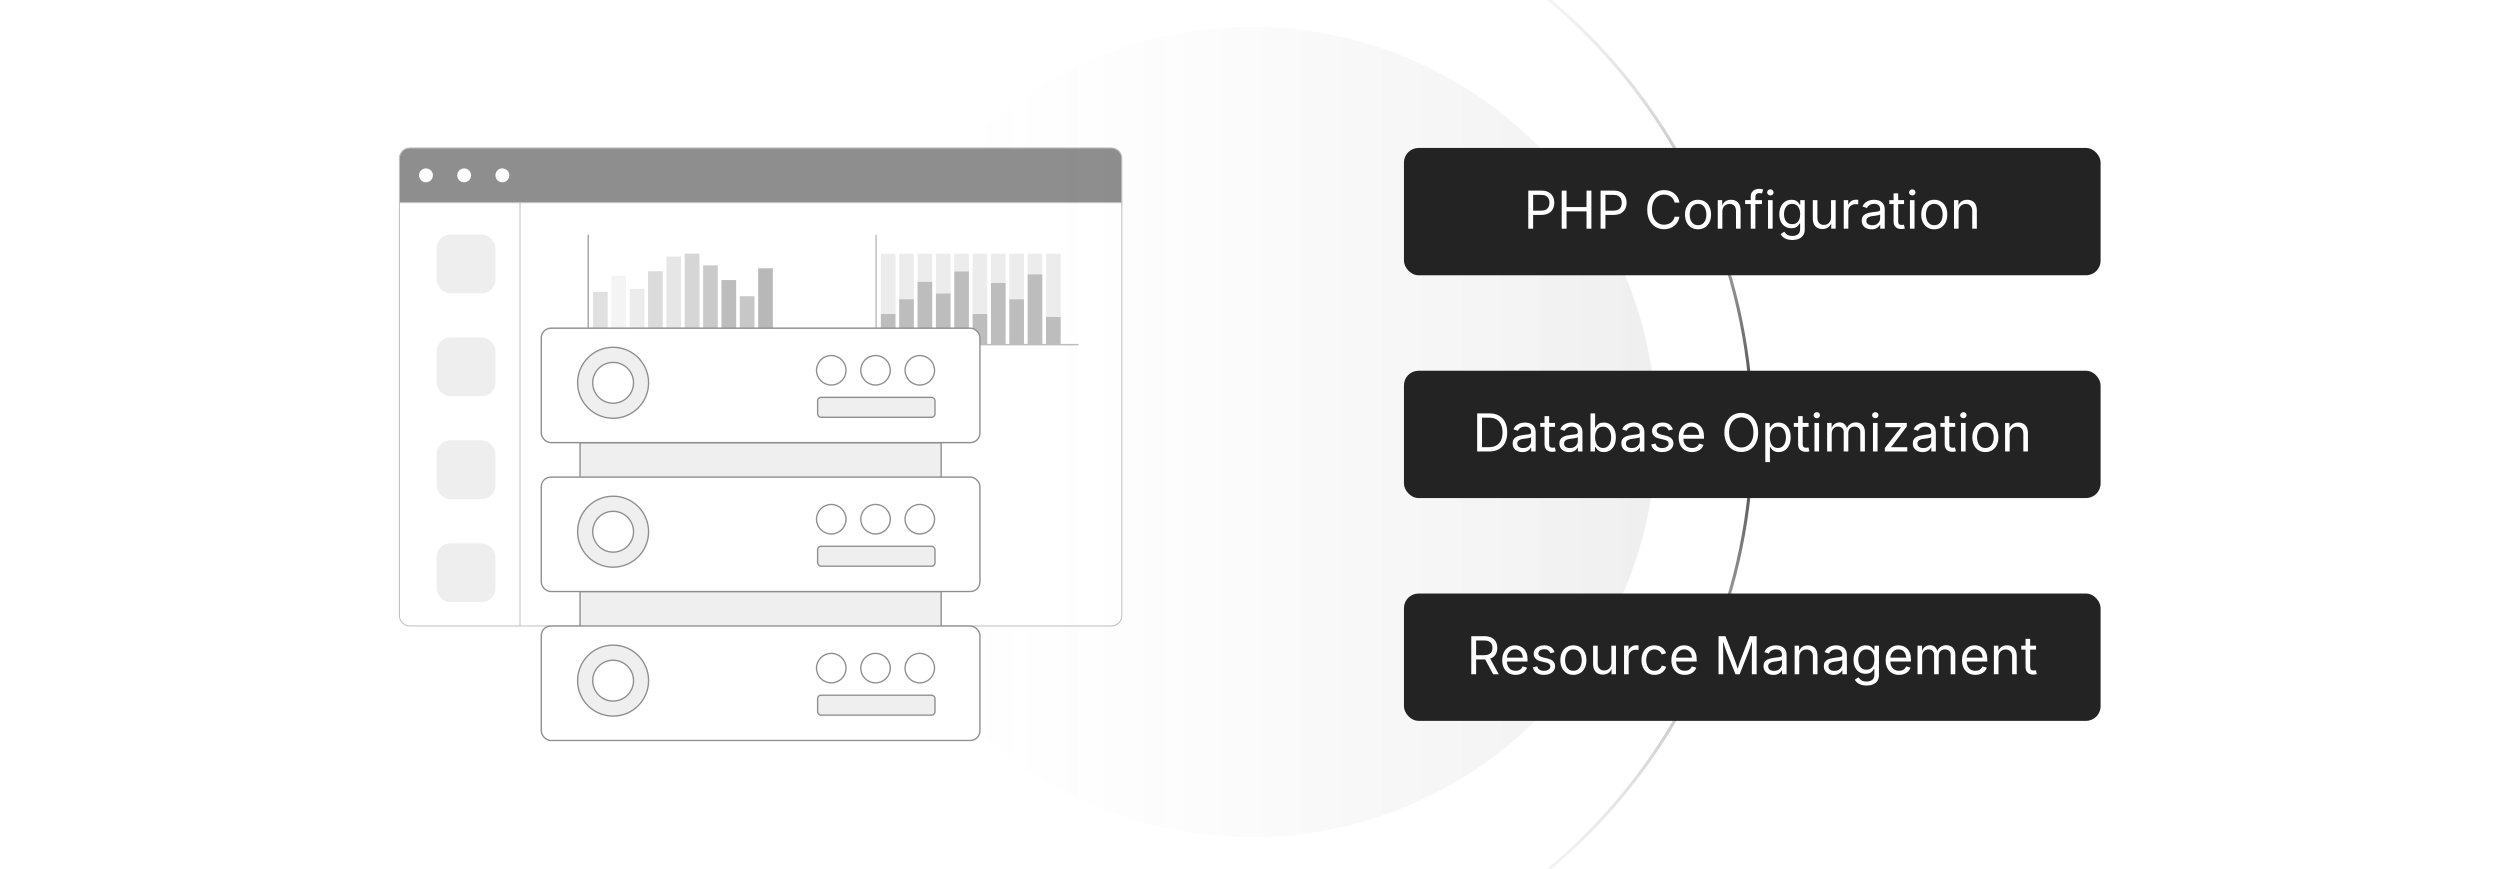 <?xml version="1.0" encoding="UTF-8"?><svg id="_03-Server-Level-Optimizations" xmlns="http://www.w3.org/2000/svg" xmlns:xlink="http://www.w3.org/1999/xlink" viewBox="0 0 860 298.867"><defs><clipPath id="clippath"><rect width="860" height="298.867" fill="none" stroke-width="0"/></clipPath><linearGradient id="linear-gradient" x1="205.519" y1="21.215" x2="596.367" y2="21.215" gradientTransform="translate(526.815 -251.51) rotate(90)" gradientUnits="userSpaceOnUse"><stop offset="0" stop-color="#fff" stop-opacity="0"/><stop offset=".5" stop-color="#333"/><stop offset="1" stop-color="#fff" stop-opacity="0"/></linearGradient><linearGradient id="linear-gradient-2" x1="291.031" y1="148.604" x2="569.822" y2="148.604" gradientUnits="userSpaceOnUse"><stop offset="0" stop-color="#fff" stop-opacity="0"/><stop offset="1" stop-color="#333"/></linearGradient><filter id="drop-shadow-1" filterUnits="userSpaceOnUse"><feOffset dx="0" dy="6.233"/><feGaussianBlur result="blur" stdDeviation="4.987"/><feFlood flood-color="#333" flood-opacity=".09"/><feComposite in2="blur" operator="in"/><feComposite in="SourceGraphic"/></filter></defs><g clip-path="url(#clippath)"><path d="M407.888-45.46c107.637,0,194.894,87.257,194.894,194.894s-87.257,194.894-194.894,194.894" fill="none" stroke="url(#linear-gradient)" stroke-miterlimit="10" stroke-width="1.061"/><path d="M430.427,287.999c-76.986,0-139.396-62.41-139.396-139.396S353.441,9.208,430.427,9.208s139.396,62.41,139.396,139.396-62.41,139.396-139.396,139.396" fill="url(#linear-gradient-2)" opacity=".08" stroke-width="0"/><rect x="482.96" y="50.9" width="239.644" height="43.791" rx="5" ry="5" fill="#232323" stroke-width="0"/><path d="M525.728,78.669v-13.096h4.482c1.02,0,1.859.186,2.518.558.66.372,1.148.872,1.469,1.499.318.627.479,1.33.479,2.109s-.16,1.485-.479,2.118c-.32.633-.808,1.137-1.464,1.512s-1.494.562-2.514.562h-3.173v-1.468h3.094c.691,0,1.248-.119,1.67-.356s.728-.562.918-.976.286-.877.286-1.393-.096-.977-.286-1.384-.498-.728-.922-.962c-.426-.234-.986-.352-1.684-.352h-2.725v11.628h-1.67Z" fill="#fff" stroke-width="0"/><path d="M537.224,78.669v-13.096h1.67v5.66h6.873v-5.66h1.67v13.096h-1.67v-5.959h-6.873v5.959h-1.67Z" fill="#fff" stroke-width="0"/><path d="M550.601,78.669v-13.096h4.482c1.02,0,1.859.186,2.518.558.66.372,1.148.872,1.469,1.499.318.627.479,1.33.479,2.109s-.16,1.485-.479,2.118c-.32.633-.808,1.137-1.464,1.512s-1.494.562-2.514.562h-3.173v-1.468h3.094c.691,0,1.248-.119,1.67-.356s.728-.562.918-.976.286-.877.286-1.393-.096-.977-.286-1.384-.498-.728-.922-.962c-.426-.234-.986-.352-1.684-.352h-2.725v11.628h-1.67Z" fill="#fff" stroke-width="0"/><path d="M572.459,78.844c-1.119,0-2.117-.271-2.993-.813s-1.564-1.315-2.064-2.32c-.502-1.005-.752-2.199-.752-3.582,0-1.389.25-2.585.752-3.59.5-1.005,1.188-1.78,2.064-2.325s1.874-.817,2.993-.817c.662,0,1.288.097,1.876.29.59.193,1.118.476,1.587.848s.859.823,1.173,1.354.529,1.132.646,1.806h-1.67c-.094-.451-.254-.847-.479-1.187-.227-.34-.502-.627-.826-.861-.326-.234-.685-.41-1.077-.527s-.803-.176-1.23-.176c-.785,0-1.494.199-2.127.598s-1.134.983-1.503,1.753-.554,1.715-.554,2.834c0,1.113.186,2.055.558,2.826s.875,1.354,1.508,1.749,1.339.593,2.118.593c.428,0,.838-.06,1.23-.18s.751-.296,1.077-.527c.324-.231.6-.519.826-.861.225-.343.385-.737.479-1.182h1.67c-.111.668-.324,1.266-.637,1.793-.314.527-.705.979-1.174,1.354s-.998.661-1.586.857c-.59.196-1.218.294-1.886.294Z" fill="#fff" stroke-width="0"/><path d="M584.113,78.88c-.891,0-1.672-.211-2.343-.633s-1.193-1.014-1.568-1.775-.562-1.646-.562-2.654c0-1.025.188-1.92.562-2.685s.897-1.358,1.568-1.78,1.452-.633,2.343-.633c.896,0,1.682.211,2.355.633s1.198,1.015,1.573,1.78.562,1.66.562,2.685c0,1.008-.188,1.893-.562,2.654s-.899,1.354-1.573,1.775-1.459.633-2.355.633ZM584.113,77.464c.662,0,1.207-.17,1.635-.51s.744-.787.949-1.34.308-1.153.308-1.797c0-.65-.103-1.255-.308-1.815s-.521-1.011-.949-1.354-.973-.514-1.635-.514c-.656,0-1.195.171-1.617.514s-.735.792-.94,1.349-.308,1.163-.308,1.819c0,.645.103,1.244.308,1.797s.519,1.0.94,1.34.961.51,1.617.51Z" fill="#fff" stroke-width="0"/><path d="M592.489,72.78v5.889h-1.582v-9.826h1.521l.009,2.382h-.22c.299-.908.726-1.553,1.278-1.934.555-.381,1.203-.571,1.947-.571.662,0,1.242.136,1.74.409s.886.683,1.164,1.23.418,1.238.418,2.07v6.24h-1.582v-6.108c0-.756-.197-1.348-.594-1.775-.395-.428-.936-.642-1.621-.642-.469,0-.891.103-1.266.308s-.671.504-.888.896-.325.87-.325,1.433Z" fill="#fff" stroke-width="0"/><path d="M606.112,68.842v1.354h-5.783v-1.354h5.783ZM602.263,78.669v-11.136c0-.568.133-1.043.4-1.424.266-.381.613-.668,1.041-.861s.879-.29,1.354-.29c.375,0,.686.031.932.092s.428.119.545.171l-.439,1.354c-.082-.029-.189-.062-.32-.097-.133-.035-.31-.053-.532-.053-.486,0-.841.125-1.063.374s-.334.611-.334,1.085v10.784h-1.582Z" fill="#fff" stroke-width="0"/><path d="M609.004,67.234c-.299,0-.557-.103-.773-.308s-.325-.451-.325-.738c0-.293.108-.541.325-.743s.475-.303.773-.303c.305,0,.565.101.782.303s.325.45.325.743c0,.287-.108.533-.325.738s-.478.308-.782.308ZM608.204,78.669v-9.826h1.582v9.826h-1.582Z" fill="#fff" stroke-width="0"/><path d="M616.545,82.553c-.727,0-1.355-.092-1.886-.277s-.971-.429-1.322-.734-.63-.636-.835-.993l1.283-.826c.141.188.314.396.522.624s.489.423.844.584.819.242,1.394.242c.785,0,1.431-.188,1.938-.562.506-.375.76-.967.76-1.775v-1.969h-.149c-.111.188-.269.41-.47.668-.203.258-.492.485-.871.681-.377.196-.883.294-1.516.294-.785,0-1.491-.186-2.118-.558s-1.122-.916-1.485-1.63-.545-1.585-.545-2.61c0-1.014.179-1.894.536-2.641s.851-1.326,1.481-1.736c.629-.41,1.352-.615,2.166-.615.633,0,1.139.104,1.516.312.379.208.67.447.875.716s.363.492.475.668h.149v-1.573h1.538v10.081c0,.844-.19,1.534-.571,2.07s-.896.93-1.542,1.182c-.648.252-1.37.378-2.167.378ZM616.501,77.104c.598,0,1.102-.136,1.512-.409s.721-.665.932-1.178.316-1.126.316-1.841c0-.697-.104-1.311-.312-1.841s-.517-.946-.927-1.248-.917-.453-1.521-.453c-.621,0-1.14.16-1.556.479s-.729.746-.937,1.279-.312,1.128-.312,1.784c0,.674.105,1.269.316,1.784s.524.918.94,1.208.932.435,1.547.435Z" fill="#fff" stroke-width="0"/><path d="M626.934,78.792c-.662,0-1.243-.136-1.745-.409-.5-.272-.891-.684-1.168-1.235-.279-.551-.418-1.239-.418-2.065v-6.24h1.582v6.108c0,.756.199,1.348.598,1.775s.94.642,1.626.642c.469,0,.889-.103,1.261-.308s.667-.505.884-.901.325-.872.325-1.428v-5.889h1.591v9.826h-1.529v-2.382h.211c-.305.92-.737,1.567-1.296,1.942-.561.375-1.2.562-1.921.562Z" fill="#fff" stroke-width="0"/><path d="M634.246,78.669v-9.826h1.529v1.512h.105c.182-.498.506-.898.971-1.2.467-.302.992-.453,1.578-.453.117,0,.256.003.418.009.16.006.288.012.382.018v1.591c-.047-.012-.164-.029-.352-.053s-.387-.035-.598-.035c-.469,0-.89.098-1.261.294-.373.196-.664.466-.875.809s-.316.737-.316,1.182v6.152h-1.582Z" fill="#fff" stroke-width="0"/><path d="M643.773,78.897c-.621,0-1.186-.117-1.692-.352s-.909-.577-1.208-1.028-.448-.999-.448-1.644c0-.562.111-1.02.334-1.371s.52-.628.893-.831c.371-.202.783-.353,1.234-.453s.905-.179,1.362-.237c.586-.076,1.063-.135,1.433-.176s.643-.111.822-.211c.178-.1.268-.27.268-.51v-.053c0-.41-.076-.757-.229-1.042s-.381-.502-.686-.655-.686-.229-1.143-.229c-.469,0-.87.073-1.204.22s-.605.33-.813.549-.364.444-.47.672l-1.521-.501c.252-.598.592-1.065,1.02-1.402s.899-.576,1.415-.716,1.025-.211,1.529-.211c.328,0,.701.04,1.12.119s.823.236,1.213.47.713.582.967,1.042c.256.46.383,1.074.383,1.841v6.478h-1.556v-1.336h-.105c-.111.229-.29.464-.536.708s-.565.447-.958.611-.867.246-1.424.246ZM644.046,77.5c.586,0,1.081-.114,1.485-.343s.712-.526.923-.892.316-.749.316-1.147v-1.362c-.064.076-.205.145-.422.207s-.465.116-.742.163c-.279.047-.549.086-.809.119-.262.032-.468.057-.62.075-.381.047-.737.127-1.067.242-.332.114-.597.281-.796.501s-.299.517-.299.892c0,.34.088.624.264.853s.416.401.721.519.653.176,1.046.176Z" fill="#fff" stroke-width="0"/><path d="M654.997,68.842v1.354h-5.08v-1.354h5.08ZM651.394,66.505h1.582v9.615c0,.439.089.76.268.962s.477.303.893.303c.1,0,.227-.012.383-.035.154-.023.297-.047.426-.07l.325,1.336c-.164.059-.351.103-.558.132-.209.029-.415.044-.62.044-.85,0-1.512-.224-1.986-.672s-.712-1.074-.712-1.876v-9.738Z" fill="#fff" stroke-width="0"/><path d="M657.818,67.234c-.299,0-.557-.103-.773-.308s-.325-.451-.325-.738c0-.293.108-.541.325-.743s.475-.303.773-.303c.305,0,.565.101.782.303s.325.45.325.743c0,.287-.108.533-.325.738s-.478.308-.782.308ZM657.019,78.669v-9.826h1.582v9.826h-1.582Z" fill="#fff" stroke-width="0"/><path d="M665.377,78.88c-.891,0-1.672-.211-2.343-.633s-1.193-1.014-1.568-1.775-.562-1.646-.562-2.654c0-1.025.188-1.92.562-2.685s.897-1.358,1.568-1.78,1.452-.633,2.343-.633c.896,0,1.682.211,2.355.633s1.198,1.015,1.573,1.78.562,1.66.562,2.685c0,1.008-.188,1.893-.562,2.654s-.899,1.354-1.573,1.775-1.459.633-2.355.633ZM665.377,77.464c.662,0,1.207-.17,1.635-.51s.744-.787.949-1.34.308-1.153.308-1.797c0-.65-.103-1.255-.308-1.815s-.521-1.011-.949-1.354-.973-.514-1.635-.514c-.656,0-1.195.171-1.617.514s-.735.792-.94,1.349-.308,1.163-.308,1.819c0,.645.103,1.244.308,1.797s.519,1.0.94,1.34.961.51,1.617.51Z" fill="#fff" stroke-width="0"/><path d="M673.753,72.78v5.889h-1.582v-9.826h1.521l.009,2.382h-.22c.299-.908.726-1.553,1.278-1.934.555-.381,1.203-.571,1.947-.571.662,0,1.242.136,1.74.409s.886.683,1.164,1.23.418,1.238.418,2.07v6.24h-1.582v-6.108c0-.756-.197-1.348-.594-1.775-.395-.428-.936-.642-1.621-.642-.469,0-.891.103-1.266.308s-.671.504-.888.896-.325.87-.325,1.433Z" fill="#fff" stroke-width="0"/><rect x="482.96" y="127.538" width="239.644" height="43.791" rx="5" ry="5" fill="#232323" stroke-width="0"/><path d="M509.819,142.211v13.096h-1.67v-13.096h1.67ZM512.236,155.307h-3.164v-1.477h3.059c1.066,0,1.949-.204,2.649-.611s1.224-.992,1.569-1.753.519-1.673.519-2.733c0-1.049-.172-1.95-.514-2.703-.344-.753-.854-1.332-1.529-1.736-.678-.404-1.522-.606-2.536-.606h-3.287v-1.477h3.401c1.277,0,2.369.261,3.273.782.906.521,1.6,1.27,2.084,2.246.482.976.725,2.14.725,3.494,0,1.365-.243,2.539-.729,3.52s-1.195,1.736-2.127,2.263-2.062.791-3.393.791Z" fill="#fff" stroke-width="0"/><path d="M523.697,155.535c-.621,0-1.186-.117-1.692-.352s-.909-.577-1.208-1.028-.448-.999-.448-1.644c0-.562.111-1.02.334-1.371s.52-.628.893-.831c.371-.202.783-.353,1.234-.453s.905-.179,1.362-.237c.586-.076,1.063-.135,1.433-.176s.643-.111.822-.211c.178-.1.268-.27.268-.51v-.053c0-.41-.076-.757-.229-1.042s-.381-.502-.686-.655-.686-.229-1.143-.229c-.469,0-.87.073-1.204.22s-.605.33-.813.549-.364.444-.47.672l-1.521-.501c.252-.598.592-1.065,1.02-1.402s.899-.576,1.415-.716,1.025-.211,1.529-.211c.328,0,.701.04,1.12.119s.823.236,1.213.47.713.582.967,1.042c.256.46.383,1.074.383,1.841v6.478h-1.556v-1.336h-.105c-.111.229-.29.464-.536.708s-.565.447-.958.611-.867.246-1.424.246ZM523.97,154.138c.586,0,1.081-.114,1.485-.343s.712-.526.923-.892.316-.749.316-1.147v-1.362c-.064.076-.205.145-.422.207s-.465.116-.742.163c-.279.047-.549.086-.809.119-.262.032-.468.057-.62.075-.381.047-.737.127-1.067.242-.332.114-.597.281-.796.501s-.299.517-.299.892c0,.34.088.624.264.853s.416.401.721.519.653.176,1.046.176Z" fill="#fff" stroke-width="0"/><path d="M534.921,145.481v1.354h-5.08v-1.354h5.08ZM531.317,143.143h1.582v9.615c0,.439.089.76.268.962s.477.303.893.303c.1,0,.227-.012.383-.035.154-.023.297-.047.426-.07l.325,1.336c-.164.059-.351.103-.558.132-.209.029-.415.044-.62.044-.85,0-1.512-.224-1.986-.672s-.712-1.074-.712-1.876v-9.738Z" fill="#fff" stroke-width="0"/><path d="M539.781,155.535c-.621,0-1.186-.117-1.692-.352s-.909-.577-1.208-1.028-.448-.999-.448-1.644c0-.562.111-1.02.334-1.371s.52-.628.893-.831c.371-.202.783-.353,1.234-.453s.905-.179,1.362-.237c.586-.076,1.063-.135,1.433-.176s.643-.111.822-.211c.178-.1.268-.27.268-.51v-.053c0-.41-.076-.757-.229-1.042s-.381-.502-.686-.655-.686-.229-1.143-.229c-.469,0-.87.073-1.204.22s-.605.33-.813.549-.364.444-.47.672l-1.521-.501c.252-.598.592-1.065,1.02-1.402s.899-.576,1.415-.716,1.025-.211,1.529-.211c.328,0,.701.04,1.12.119s.823.236,1.213.47.713.582.967,1.042c.256.46.383,1.074.383,1.841v6.478h-1.556v-1.336h-.105c-.111.229-.29.464-.536.708s-.565.447-.958.611-.867.246-1.424.246ZM540.054,154.138c.586,0,1.081-.114,1.485-.343s.712-.526.923-.892.316-.749.316-1.147v-1.362c-.064.076-.205.145-.422.207s-.465.116-.742.163c-.279.047-.549.086-.809.119-.262.032-.468.057-.62.075-.381.047-.737.127-1.067.242-.332.114-.597.281-.796.501s-.299.517-.299.892c0,.34.088.624.264.853s.416.401.721.519.653.176,1.046.176Z" fill="#fff" stroke-width="0"/><path d="M551.699,155.518c-.621,0-1.122-.107-1.503-.321s-.674-.457-.879-.729-.363-.5-.475-.681h-.176v1.521h-1.529v-13.096h1.582v4.843h.123c.111-.176.267-.397.466-.664s.486-.505.861-.716.882-.316,1.521-.316c.82,0,1.543.205,2.166.615.625.41,1.113.995,1.469,1.753.354.759.531,1.657.531,2.694,0,1.043-.176,1.945-.527,2.707s-.84,1.351-1.463,1.767c-.625.416-1.347.624-2.167.624ZM551.462,154.103c.615,0,1.129-.166,1.543-.497.412-.331.723-.776.932-1.336.207-.56.312-1.182.312-1.868,0-.68-.103-1.293-.308-1.841s-.514-.983-.928-1.305c-.412-.322-.93-.483-1.551-.483-.604,0-1.11.152-1.521.457s-.72.728-.927,1.27c-.209.542-.312,1.176-.312,1.903s.105,1.368.316,1.925.523.992.936,1.305c.414.313.916.47,1.508.47Z" fill="#fff" stroke-width="0"/><path d="M561.086,155.535c-.621,0-1.186-.117-1.692-.352s-.909-.577-1.208-1.028-.448-.999-.448-1.644c0-.562.111-1.02.334-1.371s.52-.628.893-.831c.371-.202.783-.353,1.234-.453s.905-.179,1.362-.237c.586-.076,1.063-.135,1.433-.176s.643-.111.822-.211c.178-.1.268-.27.268-.51v-.053c0-.41-.076-.757-.229-1.042s-.381-.502-.686-.655-.686-.229-1.143-.229c-.469,0-.87.073-1.204.22s-.605.33-.813.549-.364.444-.47.672l-1.521-.501c.252-.598.592-1.065,1.02-1.402s.899-.576,1.415-.716,1.025-.211,1.529-.211c.328,0,.701.04,1.12.119s.823.236,1.213.47.713.582.967,1.042c.256.46.383,1.074.383,1.841v6.478h-1.556v-1.336h-.105c-.111.229-.29.464-.536.708s-.565.447-.958.611-.867.246-1.424.246ZM561.358,154.138c.586,0,1.081-.114,1.485-.343s.712-.526.923-.892.316-.749.316-1.147v-1.362c-.064.076-.205.145-.422.207s-.465.116-.742.163c-.279.047-.549.086-.809.119-.262.032-.468.057-.62.075-.381.047-.737.127-1.067.242-.332.114-.597.281-.796.501s-.299.517-.299.892c0,.34.088.624.264.853s.416.401.721.519.653.176,1.046.176Z" fill="#fff" stroke-width="0"/><path d="M571.782,155.518c-.674,0-1.273-.098-1.797-.294-.525-.196-.957-.488-1.297-.875s-.568-.861-.686-1.424l1.503-.36c.141.539.405.935.796,1.187.389.252.877.378,1.463.378.686,0,1.231-.146,1.639-.439s.611-.642.611-1.046c0-.34-.119-.623-.355-.848-.238-.226-.6-.394-1.086-.505l-1.635-.387c-.891-.211-1.553-.538-1.986-.98s-.65-1.009-.65-1.701c0-.562.158-1.059.475-1.49s.748-.768,1.297-1.011c.547-.243,1.17-.365,1.867-.365.674,0,1.246.101,1.719.303.471.202.854.48,1.15.835s.518.763.664,1.226l-1.433.369c-.135-.352-.359-.671-.673-.958s-.786-.431-1.419-.431c-.586,0-1.074.135-1.464.404s-.584.609-.584,1.02c0,.363.132.655.396.875s.683.397,1.257.532l1.485.352c.891.211,1.55.538,1.978.98s.642,1.0.642,1.674c0,.574-.163,1.085-.487,1.534-.326.448-.78.801-1.363,1.059s-1.258.387-2.025.387Z" fill="#fff" stroke-width="0"/><path d="M582.074,155.518c-.949,0-1.769-.211-2.457-.633s-1.219-1.011-1.59-1.767c-.373-.756-.559-1.638-.559-2.646s.182-1.896.545-2.663.877-1.368,1.543-1.802c.664-.434,1.442-.65,2.333-.65.521,0,1.035.086,1.542.259s.967.451,1.381.835c.412.384.742.889.988,1.516s.369,1.395.369,2.303v.659h-7.629v-1.336h6.776l-.738.492c0-.645-.101-1.217-.304-1.718-.201-.501-.502-.894-.9-1.178s-.894-.426-1.485-.426-1.099.145-1.521.435-.744.668-.967,1.134-.334.965-.334,1.499v.888c0,.727.126,1.343.378,1.85s.604.891,1.06,1.151c.453.261.979.391,1.577.391.387,0,.738-.056,1.055-.167s.589-.28.817-.505.404-.505.527-.839l1.529.422c-.152.492-.41.926-.773,1.301s-.812.668-1.35.879c-.535.211-1.141.316-1.814.316Z" fill="#fff" stroke-width="0"/><path d="M599.002,155.483c-1.119,0-2.117-.271-2.992-.813-.877-.542-1.566-1.315-2.07-2.32s-.756-2.199-.756-3.582c0-1.389.252-2.585.756-3.59s1.193-1.78,2.07-2.325c.875-.545,1.873-.817,2.992-.817s2.115.272,2.988.817,1.561,1.32,2.061,2.325c.502,1.005.752,2.202.752,3.59,0,1.383-.25,2.577-.752,3.582-.5,1.005-1.188,1.778-2.061,2.32s-1.869.813-2.988.813ZM599.002,153.936c.779,0,1.483-.198,2.113-.593s1.131-.979,1.504-1.749c.371-.771.558-1.712.558-2.826,0-1.125-.187-2.073-.558-2.843-.373-.771-.874-1.354-1.504-1.749s-1.334-.593-2.113-.593c-.785,0-1.494.199-2.127.598s-1.136.983-1.508,1.753-.558,1.715-.558,2.834c0,1.113.186,2.054.558,2.821s.875,1.351,1.508,1.749,1.342.598,2.127.598Z" fill="#fff" stroke-width="0"/><path d="M607.264,158.981v-13.5h1.529v1.573h.176c.111-.176.267-.397.466-.664s.486-.505.861-.716.882-.316,1.521-.316c.82,0,1.543.205,2.166.615.625.41,1.113.995,1.469,1.753.354.759.531,1.657.531,2.694,0,1.043-.176,1.945-.527,2.707s-.84,1.351-1.463,1.767c-.625.416-1.347.624-2.167.624-.621,0-1.122-.107-1.503-.321s-.674-.457-.879-.729-.363-.5-.475-.681h-.123v5.194h-1.582ZM611.588,154.103c.615,0,1.129-.166,1.543-.497.412-.331.723-.776.932-1.336.207-.56.312-1.182.312-1.868,0-.68-.103-1.293-.308-1.841s-.514-.983-.928-1.305c-.412-.322-.93-.483-1.551-.483-.604,0-1.11.152-1.521.457s-.72.728-.927,1.27c-.209.542-.312,1.176-.312,1.903s.105,1.368.316,1.925.523.992.936,1.305c.414.313.916.47,1.508.47Z" fill="#fff" stroke-width="0"/><path d="M622.152,145.481v1.354h-5.08v-1.354h5.08ZM618.549,143.143h1.582v9.615c0,.439.089.76.268.962s.477.303.893.303c.1,0,.227-.012.383-.035.154-.023.297-.047.426-.07l.325,1.336c-.164.059-.351.103-.558.132-.209.029-.415.044-.62.044-.85,0-1.512-.224-1.986-.672s-.712-1.074-.712-1.876v-9.738Z" fill="#fff" stroke-width="0"/><path d="M624.974,143.872c-.299,0-.557-.103-.773-.308s-.325-.451-.325-.738c0-.293.108-.541.325-.743s.475-.303.773-.303c.305,0,.565.101.782.303s.325.45.325.743c0,.287-.108.533-.325.738s-.478.308-.782.308ZM624.174,155.307v-9.826h1.582v9.826h-1.582Z" fill="#fff" stroke-width="0"/><path d="M628.533,155.307v-9.826h1.538l.009,2.197h-.123c.135-.533.348-.974.637-1.323.291-.349.63-.611,1.02-.787s.796-.264,1.218-.264c.715,0,1.293.22,1.735.659s.729,1.017.857,1.731h-.211c.117-.492.331-.917.642-1.274s.687-.633,1.13-.826c.441-.193.924-.29,1.445-.29.568,0,1.087.123,1.556.369s.842.618,1.12,1.116.418,1.128.418,1.89v6.627h-1.582v-6.583c0-.709-.199-1.216-.598-1.521s-.861-.457-1.389-.457c-.439,0-.819.092-1.139.277s-.565.438-.738.76-.259.691-.259,1.107v6.416h-1.582v-6.741c0-.545-.182-.984-.545-1.318s-.823-.501-1.38-.501c-.381,0-.74.089-1.076.268-.338.179-.608.444-.813.795s-.308.788-.308,1.31v6.188h-1.582Z" fill="#fff" stroke-width="0"/><path d="M645.101,143.872c-.299,0-.557-.103-.773-.308s-.325-.451-.325-.738c0-.293.108-.541.325-.743s.475-.303.773-.303c.305,0,.565.101.782.303s.325.45.325.743c0,.287-.108.533-.325.738s-.478.308-.782.308ZM644.301,155.307v-9.826h1.582v9.826h-1.582Z" fill="#fff" stroke-width="0"/><path d="M648.379,155.307v-1.178l5.511-7.084v-.097h-5.335v-1.468h7.374v1.257l-5.353,7.005v.097h5.528v1.468h-7.726Z" fill="#fff" stroke-width="0"/><path d="M661.352,155.535c-.621,0-1.186-.117-1.692-.352s-.909-.577-1.208-1.028-.448-.999-.448-1.644c0-.562.111-1.02.334-1.371s.52-.628.893-.831c.371-.202.783-.353,1.234-.453s.905-.179,1.362-.237c.586-.076,1.063-.135,1.433-.176s.643-.111.822-.211c.178-.1.268-.27.268-.51v-.053c0-.41-.076-.757-.229-1.042s-.381-.502-.686-.655-.686-.229-1.143-.229c-.469,0-.87.073-1.204.22s-.605.33-.813.549-.364.444-.47.672l-1.521-.501c.252-.598.592-1.065,1.02-1.402s.899-.576,1.415-.716,1.025-.211,1.529-.211c.328,0,.701.04,1.12.119s.823.236,1.213.47.713.582.967,1.042c.256.46.383,1.074.383,1.841v6.478h-1.556v-1.336h-.105c-.111.229-.29.464-.536.708s-.565.447-.958.611-.867.246-1.424.246ZM661.624,154.138c.586,0,1.081-.114,1.485-.343s.712-.526.923-.892.316-.749.316-1.147v-1.362c-.064.076-.205.145-.422.207s-.465.116-.742.163c-.279.047-.549.086-.809.119-.262.032-.468.057-.62.075-.381.047-.737.127-1.067.242-.332.114-.597.281-.796.501s-.299.517-.299.892c0,.34.088.624.264.853s.416.401.721.519.653.176,1.046.176Z" fill="#fff" stroke-width="0"/><path d="M672.575,145.481v1.354h-5.08v-1.354h5.08ZM668.972,143.143h1.582v9.615c0,.439.089.76.268.962s.477.303.893.303c.1,0,.227-.012.383-.035.154-.023.297-.047.426-.07l.325,1.336c-.164.059-.351.103-.558.132-.209.029-.415.044-.62.044-.85,0-1.512-.224-1.986-.672s-.712-1.074-.712-1.876v-9.738Z" fill="#fff" stroke-width="0"/><path d="M675.396,143.872c-.299,0-.557-.103-.773-.308s-.325-.451-.325-.738c0-.293.108-.541.325-.743s.475-.303.773-.303c.305,0,.565.101.782.303s.325.45.325.743c0,.287-.108.533-.325.738s-.478.308-.782.308ZM674.597,155.307v-9.826h1.582v9.826h-1.582Z" fill="#fff" stroke-width="0"/><path d="M682.955,155.518c-.891,0-1.672-.211-2.343-.633s-1.193-1.014-1.568-1.775-.562-1.646-.562-2.654c0-1.025.188-1.92.562-2.685s.897-1.358,1.568-1.78,1.452-.633,2.343-.633c.896,0,1.682.211,2.355.633s1.198,1.015,1.573,1.78.562,1.66.562,2.685c0,1.008-.188,1.893-.562,2.654s-.899,1.354-1.573,1.775-1.459.633-2.355.633ZM682.955,154.103c.662,0,1.207-.17,1.635-.51s.744-.787.949-1.34.308-1.153.308-1.797c0-.65-.103-1.255-.308-1.815s-.521-1.011-.949-1.354-.973-.514-1.635-.514c-.656,0-1.195.171-1.617.514s-.735.792-.94,1.349-.308,1.163-.308,1.819c0,.645.103,1.244.308,1.797s.519,1.0.94,1.34.961.51,1.617.51Z" fill="#fff" stroke-width="0"/><path d="M691.331,149.418v5.889h-1.582v-9.826h1.521l.009,2.382h-.22c.299-.908.726-1.553,1.278-1.934.555-.381,1.203-.571,1.947-.571.662,0,1.242.136,1.74.409s.886.683,1.164,1.23.418,1.238.418,2.07v6.24h-1.582v-6.108c0-.756-.197-1.348-.594-1.775-.395-.428-.936-.642-1.621-.642-.469,0-.891.103-1.266.308s-.671.504-.888.896-.325.87-.325,1.433Z" fill="#fff" stroke-width="0"/><rect x="482.96" y="204.176" width="239.644" height="43.791" rx="5" ry="5" fill="#232323" stroke-width="0"/><path d="M506.115,231.945v-13.096h4.482c1.02,0,1.859.174,2.518.523.66.349,1.148.828,1.469,1.437.318.609.479,1.304.479,2.083s-.16,1.468-.479,2.065c-.32.598-.808,1.065-1.464,1.402s-1.494.505-2.514.505h-3.56v-1.485h3.48c.691,0,1.246-.101,1.666-.303.418-.202.725-.489.918-.861s.29-.813.29-1.323c0-.521-.097-.974-.29-1.358s-.501-.683-.923-.896-.981-.321-1.679-.321h-2.725v11.628h-1.67ZM513.639,231.945l-3.164-5.897h1.881l3.217,5.897h-1.934Z" fill="#fff" stroke-width="0"/><path d="M521.373,232.156c-.949,0-1.769-.211-2.457-.633s-1.219-1.011-1.59-1.767c-.373-.756-.559-1.638-.559-2.646s.182-1.896.545-2.663.877-1.368,1.543-1.802c.664-.434,1.442-.65,2.333-.65.521,0,1.035.086,1.542.259s.967.451,1.381.835c.412.384.742.889.988,1.516s.369,1.395.369,2.303v.659h-7.629v-1.336h6.776l-.738.492c0-.645-.101-1.217-.304-1.718-.201-.501-.502-.894-.9-1.178s-.894-.426-1.485-.426-1.099.145-1.521.435-.744.668-.967,1.134-.334.965-.334,1.499v.888c0,.727.126,1.343.378,1.85s.604.891,1.06,1.151c.453.261.979.391,1.577.391.387,0,.738-.056,1.055-.167s.589-.28.817-.505.404-.505.527-.839l1.529.422c-.152.492-.41.926-.773,1.301s-.812.668-1.35.879c-.535.211-1.141.316-1.814.316Z" fill="#fff" stroke-width="0"/><path d="M531.076,232.156c-.674,0-1.273-.098-1.797-.294-.525-.196-.957-.488-1.297-.875s-.568-.861-.686-1.424l1.503-.36c.141.539.405.935.796,1.187.389.252.877.378,1.463.378.686,0,1.231-.146,1.639-.439s.611-.642.611-1.046c0-.34-.119-.623-.355-.848-.238-.226-.6-.394-1.086-.505l-1.635-.387c-.891-.211-1.553-.538-1.986-.98s-.65-1.009-.65-1.701c0-.562.158-1.059.475-1.49s.748-.768,1.297-1.011c.547-.243,1.17-.365,1.867-.365.674,0,1.246.101,1.719.303.471.202.854.48,1.15.835s.518.763.664,1.226l-1.433.369c-.135-.352-.359-.671-.673-.958s-.786-.431-1.419-.431c-.586,0-1.074.135-1.464.404s-.584.609-.584,1.02c0,.363.132.655.396.875s.683.397,1.257.532l1.485.352c.891.211,1.55.538,1.978.98s.642,1.0.642,1.674c0,.574-.163,1.085-.487,1.534-.326.448-.78.801-1.363,1.059s-1.258.387-2.025.387Z" fill="#fff" stroke-width="0"/><path d="M541.236,232.156c-.891,0-1.672-.211-2.343-.633s-1.193-1.014-1.568-1.775-.562-1.646-.562-2.654c0-1.025.188-1.92.562-2.685s.897-1.358,1.568-1.78,1.452-.633,2.343-.633c.896,0,1.682.211,2.355.633s1.198,1.015,1.573,1.78.562,1.66.562,2.685c0,1.008-.188,1.893-.562,2.654s-.899,1.354-1.573,1.775-1.459.633-2.355.633ZM541.236,230.741c.662,0,1.207-.17,1.635-.51s.744-.787.949-1.34.308-1.153.308-1.797c0-.65-.103-1.255-.308-1.815s-.521-1.011-.949-1.354-.973-.514-1.635-.514c-.656,0-1.195.171-1.617.514s-.735.792-.94,1.349-.308,1.163-.308,1.819c0,.645.103,1.244.308,1.797s.519,1.0.94,1.34.961.51,1.617.51Z" fill="#fff" stroke-width="0"/><path d="M551.361,232.068c-.662,0-1.243-.136-1.745-.409-.5-.272-.891-.684-1.168-1.235-.279-.551-.418-1.239-.418-2.065v-6.24h1.582v6.108c0,.756.199,1.348.598,1.775s.94.642,1.626.642c.469,0,.889-.103,1.261-.308s.667-.505.884-.901.325-.872.325-1.428v-5.889h1.591v9.826h-1.529v-2.382h.211c-.305.92-.737,1.567-1.296,1.942-.561.375-1.2.562-1.921.562Z" fill="#fff" stroke-width="0"/><path d="M558.674,231.945v-9.826h1.529v1.512h.105c.182-.498.506-.898.971-1.2.467-.302.992-.453,1.578-.453.117,0,.256.003.418.009.16.006.288.012.382.018v1.591c-.047-.012-.164-.029-.352-.053s-.387-.035-.598-.035c-.469,0-.89.098-1.261.294-.373.196-.664.466-.875.809s-.316.737-.316,1.182v6.152h-1.582Z" fill="#fff" stroke-width="0"/><path d="M569.15,232.156c-.891,0-1.672-.211-2.343-.633s-1.193-1.014-1.568-1.775-.562-1.646-.562-2.654c0-1.025.188-1.92.562-2.685s.897-1.358,1.568-1.78,1.452-.633,2.343-.633c.475,0,.923.062,1.345.185s.807.3,1.156.532c.348.231.648.516.9.853s.445.719.58,1.147l-1.521.431c-.07-.252-.179-.483-.325-.694s-.324-.394-.531-.549c-.209-.155-.447-.275-.717-.36s-.565-.127-.888-.127c-.656,0-1.195.171-1.617.514s-.735.792-.94,1.349-.308,1.163-.308,1.819c0,.645.103,1.244.308,1.797s.519,1.0.94,1.34.961.51,1.617.51c.328,0,.63-.044.905-.132s.52-.212.734-.374c.213-.161.394-.353.54-.576s.255-.466.325-.729l1.512.431c-.129.439-.32.831-.576,1.173-.254.343-.558.636-.909.879s-.741.428-1.169.554-.882.189-1.362.189Z" fill="#fff" stroke-width="0"/><path d="M579.565,232.156c-.949,0-1.769-.211-2.457-.633s-1.219-1.011-1.59-1.767c-.373-.756-.559-1.638-.559-2.646s.182-1.896.545-2.663.877-1.368,1.543-1.802c.664-.434,1.442-.65,2.333-.65.521,0,1.035.086,1.542.259s.967.451,1.381.835c.412.384.742.889.988,1.516s.369,1.395.369,2.303v.659h-7.629v-1.336h6.776l-.738.492c0-.645-.101-1.217-.304-1.718-.201-.501-.502-.894-.9-1.178s-.894-.426-1.485-.426-1.099.145-1.521.435-.744.668-.967,1.134-.334.965-.334,1.499v.888c0,.727.126,1.343.378,1.85s.604.891,1.06,1.151c.453.261.979.391,1.577.391.387,0,.738-.056,1.055-.167s.589-.28.817-.505.404-.505.527-.839l1.529.422c-.152.492-.41.926-.773,1.301s-.812.668-1.35.879c-.535.211-1.141.316-1.814.316Z" fill="#fff" stroke-width="0"/><path d="M591.185,231.945v-13.096h2.373l3.226,8.262c.076.193.163.435.259.725.098.29.199.605.309.945.107.34.212.678.312,1.015s.188.649.264.936h-.369c.082-.27.173-.57.272-.901s.203-.668.312-1.011c.107-.343.212-.664.312-.962s.188-.548.264-.747l3.182-8.262h2.382v13.096h-1.644v-7.479c0-.27.001-.577.005-.923.002-.346.008-.709.018-1.09.008-.381.018-.768.025-1.16.01-.393.017-.773.022-1.143h.141c-.123.404-.254.816-.392,1.235s-.271.823-.404,1.213c-.131.39-.256.746-.373,1.068s-.217.589-.299.8l-2.927,7.479h-1.45l-2.971-7.479c-.082-.205-.179-.464-.29-.778s-.233-.662-.364-1.046c-.133-.384-.269-.788-.409-1.213s-.284-.851-.431-1.279h.158c.012.328.021.683.031,1.063.008.381.016.766.021,1.156s.012.765.018,1.125.009.684.009.971v7.479h-1.591Z" fill="#fff" stroke-width="0"/><path d="M610.002,232.173c-.621,0-1.186-.117-1.692-.352s-.909-.577-1.208-1.028-.448-.999-.448-1.644c0-.562.111-1.02.334-1.371s.52-.628.893-.831c.371-.202.783-.353,1.234-.453s.905-.179,1.362-.237c.586-.076,1.063-.135,1.433-.176s.643-.111.822-.211c.178-.1.268-.27.268-.51v-.053c0-.41-.076-.757-.229-1.042s-.381-.502-.686-.655-.686-.229-1.143-.229c-.469,0-.87.073-1.204.22s-.605.33-.813.549-.364.444-.47.672l-1.521-.501c.252-.598.592-1.065,1.02-1.402s.899-.576,1.415-.716,1.025-.211,1.529-.211c.328,0,.701.04,1.12.119s.823.236,1.213.47.713.582.967,1.042c.256.46.383,1.074.383,1.841v6.478h-1.556v-1.336h-.105c-.111.229-.29.464-.536.708s-.565.447-.958.611-.867.246-1.424.246ZM610.274,230.776c.586,0,1.081-.114,1.485-.343s.712-.526.923-.892.316-.749.316-1.147v-1.362c-.064.076-.205.145-.422.207s-.465.116-.742.163c-.279.047-.549.086-.809.119-.262.032-.468.057-.62.075-.381.047-.737.127-1.067.242-.332.114-.597.281-.796.501s-.299.517-.299.892c0,.34.088.624.264.853s.416.401.721.519.653.176,1.046.176Z" fill="#fff" stroke-width="0"/><path d="M618.94,226.056v5.889h-1.582v-9.826h1.521l.009,2.382h-.22c.299-.908.726-1.553,1.278-1.934.555-.381,1.203-.571,1.947-.571.662,0,1.242.136,1.74.409s.886.683,1.164,1.23.418,1.238.418,2.07v6.24h-1.582v-6.108c0-.756-.197-1.348-.594-1.775-.395-.428-.936-.642-1.621-.642-.469,0-.891.103-1.266.308s-.671.504-.888.896-.325.87-.325,1.433Z" fill="#fff" stroke-width="0"/><path d="M630.744,232.173c-.621,0-1.186-.117-1.692-.352s-.909-.577-1.208-1.028-.448-.999-.448-1.644c0-.562.111-1.02.334-1.371s.52-.628.893-.831c.371-.202.783-.353,1.234-.453s.905-.179,1.362-.237c.586-.076,1.063-.135,1.433-.176s.643-.111.822-.211c.178-.1.268-.27.268-.51v-.053c0-.41-.076-.757-.229-1.042s-.381-.502-.686-.655-.686-.229-1.143-.229c-.469,0-.87.073-1.204.22s-.605.33-.813.549-.364.444-.47.672l-1.521-.501c.252-.598.592-1.065,1.02-1.402s.899-.576,1.415-.716,1.025-.211,1.529-.211c.328,0,.701.04,1.12.119s.823.236,1.213.47.713.582.967,1.042c.256.46.383,1.074.383,1.841v6.478h-1.556v-1.336h-.105c-.111.229-.29.464-.536.708s-.565.447-.958.611-.867.246-1.424.246ZM631.017,230.776c.586,0,1.081-.114,1.485-.343s.712-.526.923-.892.316-.749.316-1.147v-1.362c-.064.076-.205.145-.422.207s-.465.116-.742.163c-.279.047-.549.086-.809.119-.262.032-.468.057-.62.075-.381.047-.737.127-1.067.242-.332.114-.597.281-.796.501s-.299.517-.299.892c0,.34.088.624.264.853s.416.401.721.519.653.176,1.046.176Z" fill="#fff" stroke-width="0"/><path d="M642.082,235.83c-.727,0-1.355-.092-1.886-.277s-.971-.429-1.322-.734-.63-.636-.835-.993l1.283-.826c.141.188.314.396.522.624s.489.423.844.584.819.242,1.394.242c.785,0,1.431-.188,1.938-.562.506-.375.76-.967.76-1.775v-1.969h-.149c-.111.188-.269.41-.47.668-.203.258-.492.485-.871.681-.377.196-.883.294-1.516.294-.785,0-1.491-.186-2.118-.558s-1.122-.916-1.485-1.63-.545-1.585-.545-2.61c0-1.014.179-1.894.536-2.641s.851-1.326,1.481-1.736c.629-.41,1.352-.615,2.166-.615.633,0,1.139.104,1.516.312.379.208.67.447.875.716s.363.492.475.668h.149v-1.573h1.538v10.081c0,.844-.19,1.534-.571,2.07s-.896.93-1.542,1.182c-.648.252-1.37.378-2.167.378ZM642.038,230.38c.598,0,1.102-.136,1.512-.409s.721-.665.932-1.178.316-1.126.316-1.841c0-.697-.104-1.311-.312-1.841s-.517-.946-.927-1.248-.917-.453-1.521-.453c-.621,0-1.14.16-1.556.479s-.729.746-.937,1.279-.312,1.128-.312,1.784c0,.674.105,1.269.316,1.784s.524.918.94,1.208.932.435,1.547.435Z" fill="#fff" stroke-width="0"/><path d="M653.271,232.156c-.949,0-1.769-.211-2.457-.633s-1.219-1.011-1.59-1.767c-.373-.756-.559-1.638-.559-2.646s.182-1.896.545-2.663.877-1.368,1.543-1.802c.664-.434,1.442-.65,2.333-.65.521,0,1.035.086,1.542.259s.967.451,1.381.835c.412.384.742.889.988,1.516s.369,1.395.369,2.303v.659h-7.629v-1.336h6.776l-.738.492c0-.645-.101-1.217-.304-1.718-.201-.501-.502-.894-.9-1.178s-.894-.426-1.485-.426-1.099.145-1.521.435-.744.668-.967,1.134-.334.965-.334,1.499v.888c0,.727.126,1.343.378,1.85s.604.891,1.06,1.151c.453.261.979.391,1.577.391.387,0,.738-.056,1.055-.167s.589-.28.817-.505.404-.505.527-.839l1.529.422c-.152.492-.41.926-.773,1.301s-.812.668-1.35.879c-.535.211-1.141.316-1.814.316Z" fill="#fff" stroke-width="0"/><path d="M659.634,231.945v-9.826h1.538l.009,2.197h-.123c.135-.533.348-.974.637-1.323.291-.349.63-.611,1.02-.787s.796-.264,1.218-.264c.715,0,1.293.22,1.735.659s.729,1.017.857,1.731h-.211c.117-.492.331-.917.642-1.274s.687-.633,1.13-.826c.441-.193.924-.29,1.445-.29.568,0,1.087.123,1.556.369s.842.618,1.12,1.116.418,1.128.418,1.89v6.627h-1.582v-6.583c0-.709-.199-1.216-.598-1.521s-.861-.457-1.389-.457c-.439,0-.819.092-1.139.277s-.565.438-.738.76-.259.691-.259,1.107v6.416h-1.582v-6.741c0-.545-.182-.984-.545-1.318s-.823-.501-1.38-.501c-.381,0-.74.089-1.076.268-.338.179-.608.444-.813.795s-.308.788-.308,1.31v6.188h-1.582Z" fill="#fff" stroke-width="0"/><path d="M679.532,232.156c-.949,0-1.769-.211-2.457-.633s-1.219-1.011-1.59-1.767c-.373-.756-.559-1.638-.559-2.646s.182-1.896.545-2.663.877-1.368,1.543-1.802c.664-.434,1.442-.65,2.333-.65.521,0,1.035.086,1.542.259s.967.451,1.381.835c.412.384.742.889.988,1.516s.369,1.395.369,2.303v.659h-7.629v-1.336h6.776l-.738.492c0-.645-.101-1.217-.304-1.718-.201-.501-.502-.894-.9-1.178s-.894-.426-1.485-.426-1.099.145-1.521.435-.744.668-.967,1.134-.334.965-.334,1.499v.888c0,.727.126,1.343.378,1.85s.604.891,1.06,1.151c.453.261.979.391,1.577.391.387,0,.738-.056,1.055-.167s.589-.28.817-.505.404-.505.527-.839l1.529.422c-.152.492-.41.926-.773,1.301s-.812.668-1.35.879c-.535.211-1.141.316-1.814.316Z" fill="#fff" stroke-width="0"/><path d="M687.478,226.056v5.889h-1.582v-9.826h1.521l.009,2.382h-.22c.299-.908.726-1.553,1.278-1.934.555-.381,1.203-.571,1.947-.571.662,0,1.242.136,1.74.409s.886.683,1.164,1.23.418,1.238.418,2.07v6.24h-1.582v-6.108c0-.756-.197-1.348-.594-1.775-.395-.428-.936-.642-1.621-.642-.469,0-.891.103-1.266.308s-.671.504-.888.896-.325.87-.325,1.433Z" fill="#fff" stroke-width="0"/><path d="M700.397,222.119v1.354h-5.08v-1.354h5.08ZM696.794,219.781h1.582v9.615c0,.439.089.76.268.962s.477.303.893.303c.1,0,.227-.012.383-.035.154-.023.297-.047.426-.07l.325,1.336c-.164.059-.351.103-.558.132-.209.029-.415.044-.62.044-.85,0-1.512-.224-1.986-.672s-.712-1.074-.712-1.876v-9.738Z" fill="#fff" stroke-width="0"/><g opacity=".56"><path d="M385.899,54.483c0-1.979-1.604-3.584-3.584-3.584h-241.334c-1.979,0-3.584,1.604-3.584,3.584v15.25h248.502v-15.25Z" fill="#353535" stroke="#8e8e8e" stroke-miterlimit="10" stroke-width=".358"/><path d="M137.397,69.733v142.016c0,1.979,1.604,3.584,3.584,3.584h241.334c1.979,0,3.584-1.604,3.584-3.584V69.733h-248.502Z" fill="#fff" stroke="#8e8e8e" stroke-miterlimit="10" stroke-width=".358"/><circle cx="146.533" cy="60.316" r="2.388" fill="#fff" stroke-width="0"/><circle cx="159.675" cy="60.316" r="2.388" fill="#fff" stroke-width="0"/><circle cx="172.817" cy="60.316" r="2.388" fill="#fff" stroke-width="0"/><g opacity=".62"><path d="M202.352,118.811c-.14,0-.253-.113-.253-.253v-37.626c0-.14.113-.253.253-.253.14,0,.253.113.253.253v37.626c0,.14-.113.253-.253.253Z" fill="#000" stroke-width="0"/><rect x="203.994" y="100.377" width="5.05" height="18.182" fill="#a7a7a7" stroke-width="0"/><rect x="210.307" y="94.822" width="5.05" height="23.737" fill="#e0e0e0" stroke-width="0"/><rect x="216.62" y="99.367" width="5.05" height="19.192" fill="#c8c8c8" stroke-width="0"/><rect x="222.933" y="93.307" width="5.05" height="25.252" fill="#979797" stroke-width="0"/><rect x="229.246" y="88.256" width="5.05" height="30.303" fill="#b6b6b6" stroke-width="0"/><rect x="235.559" y="87.246" width="5.05" height="31.313" fill="#878787" stroke-width="0"/><rect x="241.872" y="91.287" width="5.05" height="27.272" fill="#676767" stroke-width="0"/><rect x="248.185" y="96.337" width="5.05" height="22.222" fill="#424242" stroke-width="0"/><rect x="254.498" y="101.893" width="5.05" height="16.666" fill="#5e5e5e" stroke-width="0"/><rect x="260.811" y="92.297" width="5.05" height="26.262" fill="#333" stroke-width="0"/><path d="M271.796,118.811h-69.444c-.14,0-.253-.113-.253-.253,0-.14.113-.253.253-.253h69.444c.14,0,.253.113.253.253,0,.14-.113.253-.253.253Z" fill="#000" stroke-width="0"/></g><g opacity=".62"><rect x="303.007" y="107.953" width="5.05" height="10.606" fill="#424242" stroke-width="0"/><rect x="309.32" y="102.903" width="5.05" height="15.656" fill="#424242" stroke-width="0"/><rect x="315.633" y="96.842" width="5.05" height="21.717" fill="#424242" stroke-width="0"/><rect x="321.946" y="100.883" width="5.05" height="17.677" fill="#424242" stroke-width="0"/><rect x="328.259" y="93.307" width="5.05" height="25.252" fill="#424242" stroke-width="0"/><rect x="334.572" y="107.953" width="5.05" height="10.606" fill="#424242" stroke-width="0"/><rect x="340.885" y="97.347" width="5.05" height="21.212" fill="#424242" stroke-width="0"/><rect x="347.198" y="102.903" width="5.05" height="15.656" fill="#424242" stroke-width="0"/><rect x="353.511" y="94.317" width="5.05" height="24.242" fill="#424242" stroke-width="0"/><rect x="359.824" y="108.963" width="5.05" height="9.596" fill="#424242" stroke-width="0"/><rect x="303.007" y="87.246" width="5.05" height="20.707" fill="#c8c8c8" stroke-width="0"/><rect x="309.32" y="87.246" width="5.05" height="15.656" fill="#c8c8c8" stroke-width="0"/><rect x="315.633" y="87.246" width="5.05" height="9.596" fill="#c8c8c8" stroke-width="0"/><rect x="321.946" y="87.246" width="5.05" height="13.636" fill="#c8c8c8" stroke-width="0"/><rect x="328.259" y="87.246" width="5.05" height="6.061" fill="#c8c8c8" stroke-width="0"/><rect x="334.572" y="87.246" width="5.05" height="20.707" fill="#c8c8c8" stroke-width="0"/><rect x="340.885" y="87.246" width="5.05" height="10.101" fill="#c8c8c8" stroke-width="0"/><rect x="347.198" y="87.246" width="5.05" height="15.656" fill="#c8c8c8" stroke-width="0"/><rect x="353.511" y="87.246" width="5.05" height="7.071" fill="#c8c8c8" stroke-width="0"/><rect x="359.824" y="87.246" width="5.05" height="21.717" fill="#c8c8c8" stroke-width="0"/><path d="M301.365,118.811c-.14,0-.253-.113-.253-.253v-37.626c0-.14.113-.253.253-.253s.253.113.253.253v37.626c0,.14-.113.253-.253.253Z" fill="#424242" stroke-width="0"/><path d="M370.809,118.811h-69.444c-.14,0-.253-.113-.253-.253,0-.14.113-.253.253-.253h69.444c.14,0,.253.113.253.253,0,.14-.113.253-.253.253Z" fill="#424242" stroke-width="0"/></g><g opacity=".62"><path d="M211.999,186.445c-.503-.718-.977-1.462-1.42-2.23-5.413-9.376-5.413-20.927,0-30.303,5.413-9.376,15.417-15.151,26.243-15.151v30.303l-24.823,17.381Z" fill="#878787" stroke-width="0"/><path d="M261.97,190.165c-6.174,7.359-15.35,11.726-25.148,11.726-10.768,0-20.785-5.274-26.891-13.998l26.891-18.829,25.148,21.102Z" fill="#424242" stroke-width="0"/><path d="M260.878,155.175c4.962,8.594,4.962,19.183,0,27.777-.817,1.415-1.747,2.74-2.777,3.967l-21.279-17.855,24.056-13.889Z" fill="#676767" stroke-width="0"/><path d="M242.704,147.11c5.746,1.54,10.747,5.301,13.8,10.59l-19.682,11.364,5.882-21.953Z" fill="#a7a7a7" stroke-width="0"/><path d="M236.822,136.236c2.908,0,5.761.385,8.497,1.118l-8.497,31.71v-32.828Z" fill="#c8c8c8" stroke-width="0"/></g><rect x="150.214" y="80.681" width="20.214" height="20.214" rx="4.658" ry="4.658" fill="#e0e0e0" stroke-width="0"/><rect x="150.214" y="116.094" width="20.214" height="20.214" rx="4.658" ry="4.658" fill="#e0e0e0" stroke-width="0"/><rect x="150.214" y="151.506" width="20.214" height="20.214" rx="4.658" ry="4.658" fill="#e0e0e0" stroke-width="0"/><rect x="150.214" y="186.919" width="20.214" height="20.214" rx="4.658" ry="4.658" fill="#e0e0e0" stroke-width="0"/><line x1="178.893" y1="69.733" x2="178.893" y2="215.333" fill="#fff" stroke="#8e8e8e" stroke-miterlimit="10" stroke-width=".358"/></g><g filter="url(#drop-shadow-1)"><rect x="199.541" y="146.028" width="124.213" height="12.126" fill="#efefef" stroke="#8e8e8e" stroke-miterlimit="10" stroke-width=".472"/><g id="HOSTING"><rect x="186.198" y="106.658" width="150.899" height="39.371" rx="3.306" ry="3.306" fill="#fff" stroke="#8e8e8e" stroke-miterlimit="10" stroke-width=".472"/></g><path d="M210.913,113.232c-6.759,0-12.223,5.464-12.223,12.223,0,6.733,5.464,12.197,12.223,12.197,6.733,0,12.197-5.464,12.197-12.197,0-6.759-5.464-12.223-12.197-12.223ZM210.913,132.473c-3.884,0-7.018-3.16-7.018-7.018,0-3.884,3.134-7.018,7.018-7.018s7.018,3.134,7.018,7.018c0,3.859-3.133,7.018-7.018,7.018Z" fill="#efefef" stroke="#8e8e8e" stroke-miterlimit="10" stroke-width=".472"/><rect x="281.261" y="130.458" width="40.383" height="6.855" rx="1.163" ry="1.163" fill="#efefef" stroke="#8e8e8e" stroke-miterlimit="10" stroke-width=".472"/><circle cx="316.408" cy="121.147" r="5.075" fill="#fff" stroke="#8e8e8e" stroke-miterlimit="10" stroke-width=".472"/><circle cx="301.182" cy="121.147" r="5.075" fill="#fff" stroke="#8e8e8e" stroke-miterlimit="10" stroke-width=".472"/><circle cx="285.956" cy="121.147" r="5.075" fill="#fff" stroke="#8e8e8e" stroke-miterlimit="10" stroke-width=".472"/><rect x="199.541" y="197.257" width="124.213" height="12.126" fill="#efefef" stroke="#8e8e8e" stroke-miterlimit="10" stroke-width=".472"/><g id="HOSTING-2"><rect x="186.198" y="157.886" width="150.899" height="39.371" rx="3.306" ry="3.306" fill="#fff" stroke="#8e8e8e" stroke-miterlimit="10" stroke-width=".472"/></g><path d="M210.913,164.461c-6.759,0-12.223,5.464-12.223,12.223,0,6.733,5.464,12.197,12.223,12.197,6.733,0,12.197-5.464,12.197-12.197,0-6.759-5.464-12.223-12.197-12.223ZM210.913,183.702c-3.884,0-7.018-3.16-7.018-7.018,0-3.884,3.134-7.018,7.018-7.018s7.018,3.134,7.018,7.018c0,3.859-3.133,7.018-7.018,7.018Z" fill="#efefef" stroke="#8e8e8e" stroke-miterlimit="10" stroke-width=".472"/><rect x="281.261" y="181.687" width="40.383" height="6.855" rx="1.163" ry="1.163" fill="#efefef" stroke="#8e8e8e" stroke-miterlimit="10" stroke-width=".472"/><circle cx="316.408" cy="172.376" r="5.075" fill="#fff" stroke="#8e8e8e" stroke-miterlimit="10" stroke-width=".472"/><circle cx="301.182" cy="172.376" r="5.075" fill="#fff" stroke="#8e8e8e" stroke-miterlimit="10" stroke-width=".472"/><circle cx="285.956" cy="172.376" r="5.075" fill="#fff" stroke="#8e8e8e" stroke-miterlimit="10" stroke-width=".472"/><g id="HOSTING-3"><rect x="186.198" y="209.115" width="150.899" height="39.371" rx="3.306" ry="3.306" fill="#fff" stroke="#8e8e8e" stroke-miterlimit="10" stroke-width=".472"/></g><path d="M210.913,215.689c-6.759,0-12.223,5.464-12.223,12.223,0,6.733,5.464,12.197,12.223,12.197,6.733,0,12.197-5.464,12.197-12.197,0-6.759-5.464-12.223-12.197-12.223ZM210.913,234.93c-3.884,0-7.018-3.16-7.018-7.018,0-3.884,3.134-7.018,7.018-7.018s7.018,3.134,7.018,7.018c0,3.859-3.133,7.018-7.018,7.018Z" fill="#efefef" stroke="#8e8e8e" stroke-miterlimit="10" stroke-width=".472"/><rect x="281.261" y="232.915" width="40.383" height="6.855" rx="1.163" ry="1.163" fill="#efefef" stroke="#8e8e8e" stroke-miterlimit="10" stroke-width=".472"/><circle cx="316.408" cy="223.604" r="5.075" fill="#fff" stroke="#8e8e8e" stroke-miterlimit="10" stroke-width=".472"/><circle cx="301.182" cy="223.604" r="5.075" fill="#fff" stroke="#8e8e8e" stroke-miterlimit="10" stroke-width=".472"/><circle cx="285.956" cy="223.604" r="5.075" fill="#fff" stroke="#8e8e8e" stroke-miterlimit="10" stroke-width=".472"/></g></g></svg>